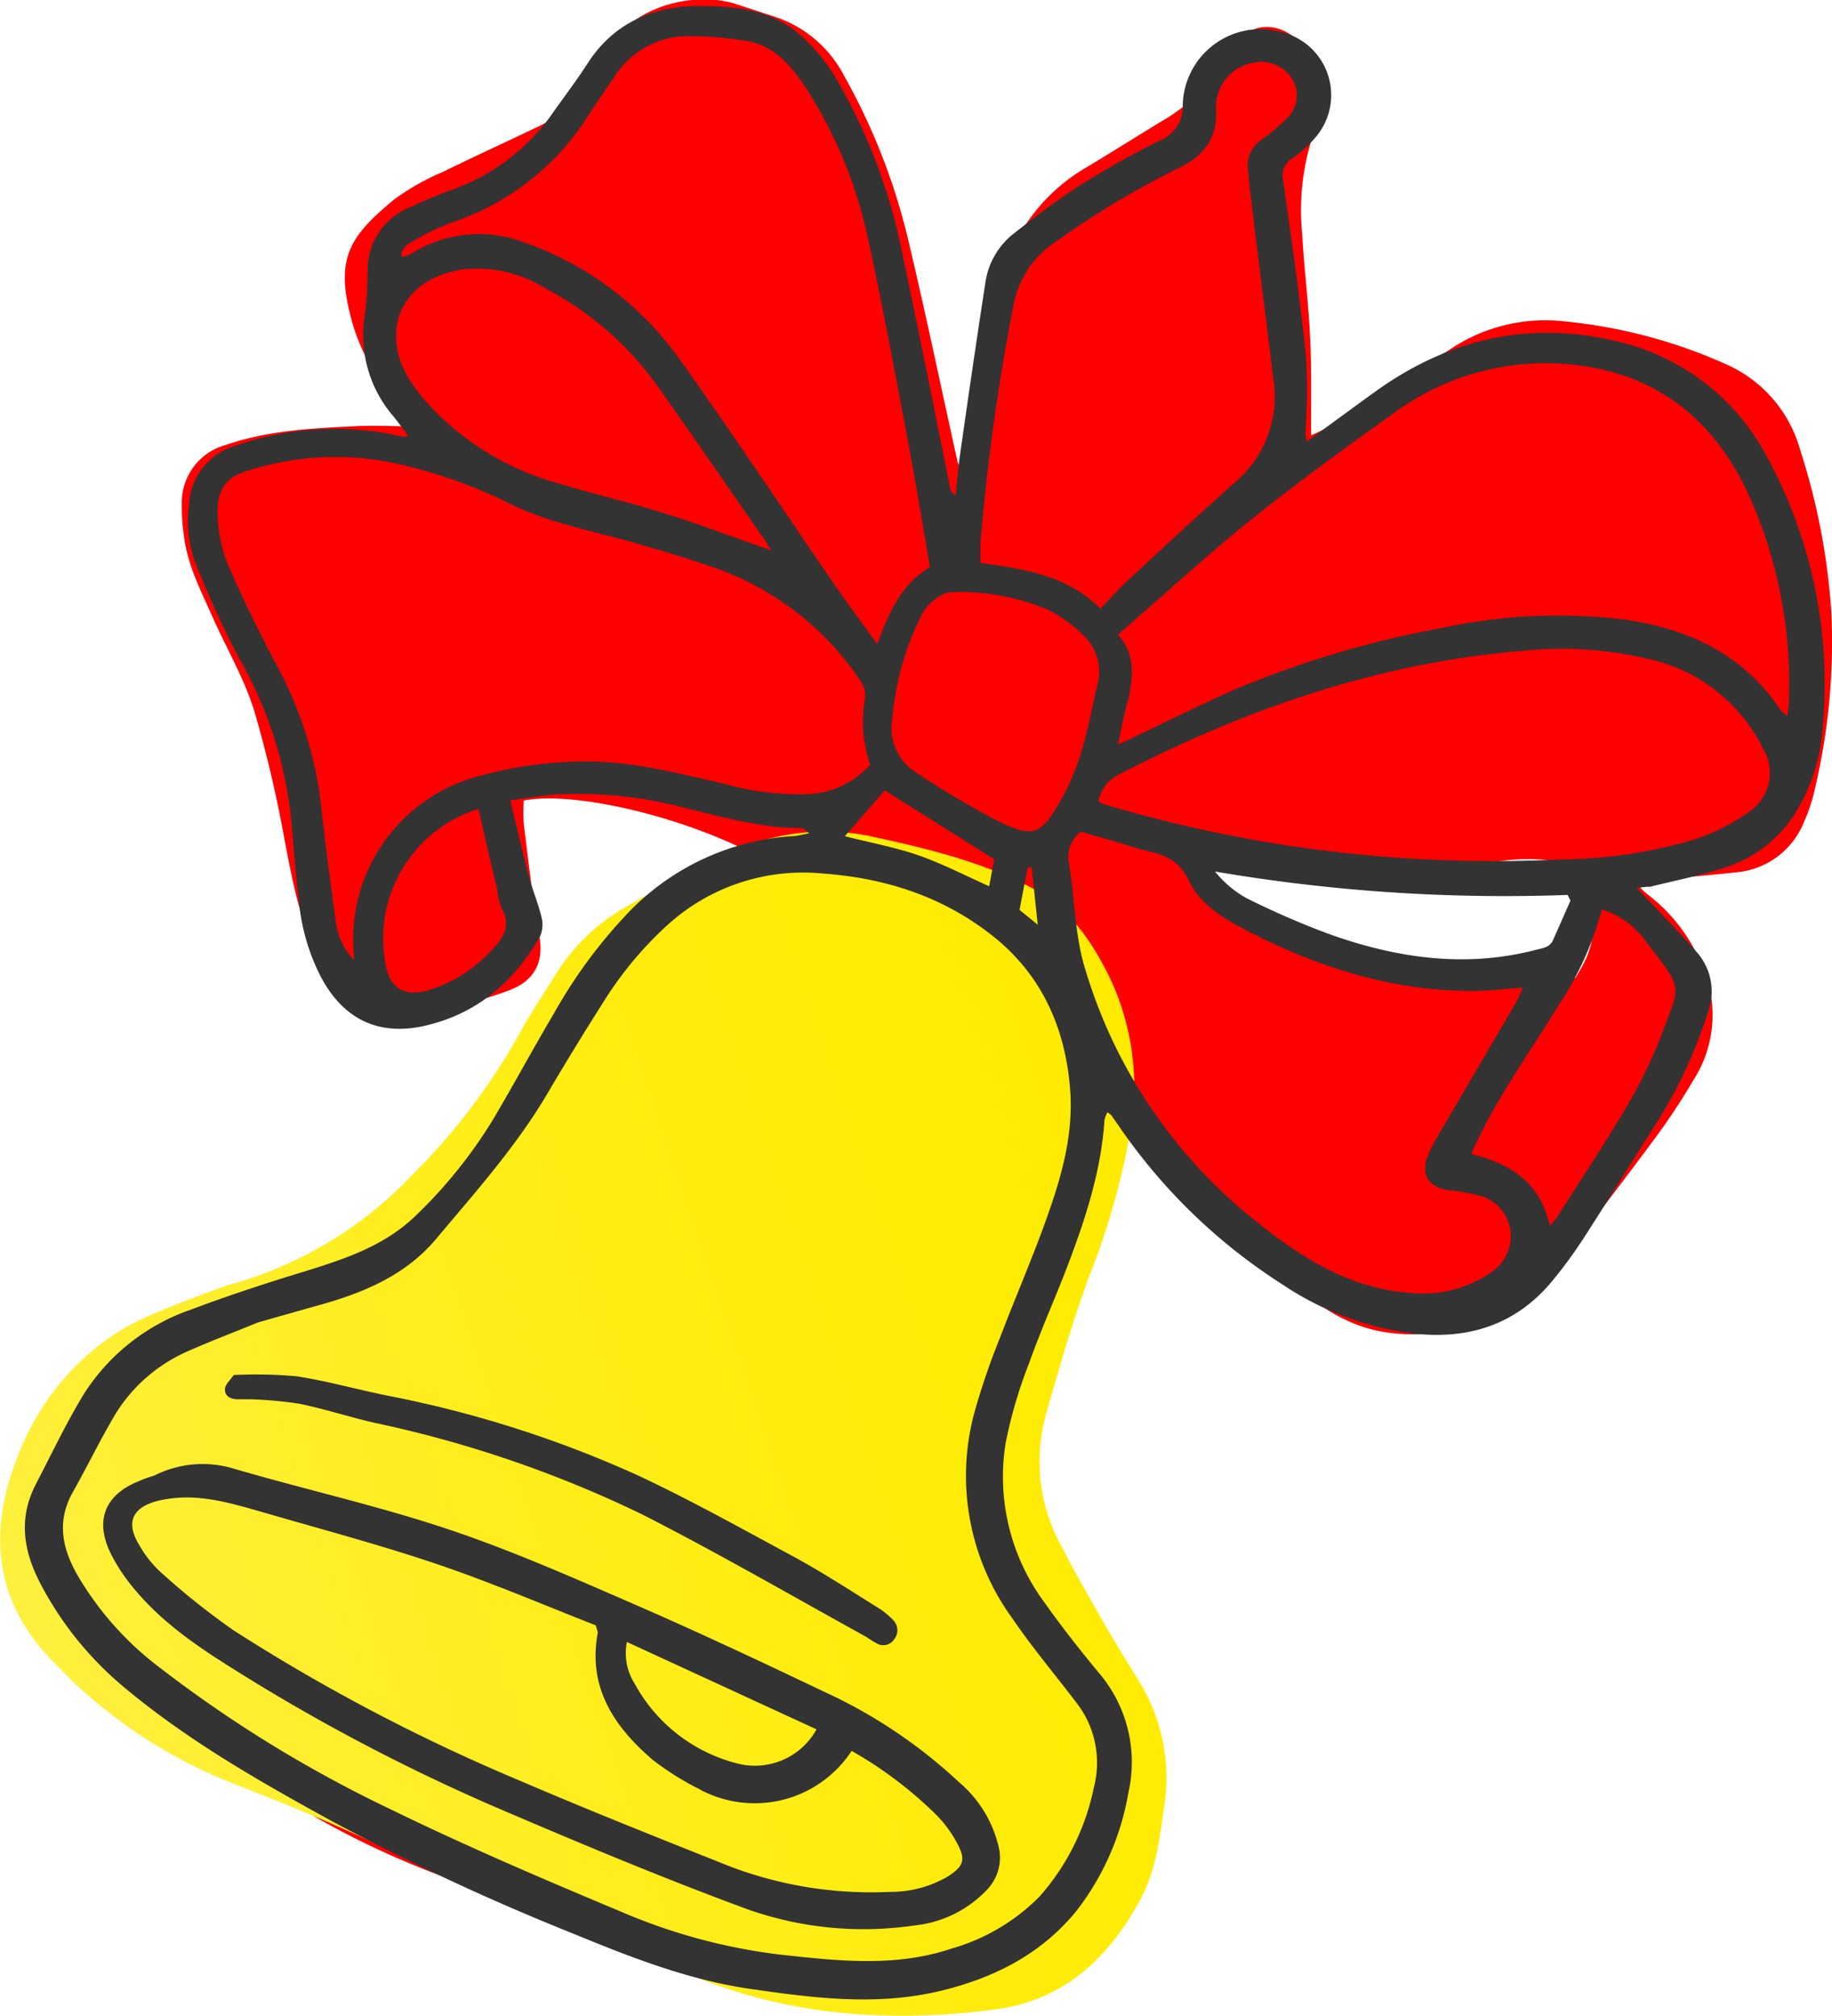 <?xml version="1.0" encoding="UTF-8"?> <svg xmlns="http://www.w3.org/2000/svg" xmlns:xlink="http://www.w3.org/1999/xlink" viewBox="0 0 175.34 192.85"> <defs> <linearGradient id="a" x1="151.44" y1="93.39" x2="270.28" y2="93.39" gradientTransform="translate(-168.81 123.21) rotate(-18.63)" gradientUnits="userSpaceOnUse"> <stop offset="0" stop-color="#fff03e"></stop> <stop offset="0.07" stop-color="#ffef38"></stop> <stop offset="0.45" stop-color="#ffed19"></stop> <stop offset="0.77" stop-color="#ffec07"></stop> <stop offset="1" stop-color="#ffeb00"></stop> </linearGradient> </defs> <title>Asset 18</title> <path d="M70.69,81c-7-3.29-16.22-5.27-20.56-4.41a16.83,16.83,0,0,0,0,2.25c.45,3.55.84,7.12,1.48,10.64.5,2.73-.56,4.47-3.13,5.36a34.09,34.09,0,0,1-8.32,1.92c-4.78.42-8-1.52-10-5.87-1.6-3.35-2.22-6.92-2.92-10.51A118.32,118.32,0,0,0,24.33,68c-.95-3.08-2.64-5.93-3.95-8.89-1.13-2.55-2.43-5-2.78-7.86a18.45,18.45,0,0,1-.2-3,5.71,5.71,0,0,1,4.17-5.67c4-1.38,8.18-1.6,12.35-1.8,2-.1,4,0,6.36.06-.54-.62-.86-1.06-1.25-1.42a18.42,18.42,0,0,1-5.24-8.32c-1.87-6.38-.35-8.44,3.91-12a23.1,23.1,0,0,1,4.66-2.64c3.15-1.55,6.37-3,9.51-4.53a12.16,12.16,0,0,0,6-6.4c2-5,8.68-6.46,12.67-5.11l3.79,1.24a11.55,11.55,0,0,1,6.47,5.61A60.54,60.54,0,0,1,87,23.27c1.64,6.9,3.08,13.85,4.62,20.78a1.46,1.46,0,0,0,.57.9c.25-1.19.51-2.37.74-3.56.83-4.17,1.75-8.32,2.44-12.5A17.66,17.66,0,0,1,104,16c2.39-1.43,4.75-2.92,7.13-4.37a17.3,17.3,0,0,0,6.51-6.53c1.56-2.9,4.36-3.35,6.76-1.1a6.49,6.49,0,0,1,1.73,7.65,23,23,0,0,0-1.5,10.72c.18,3.31.61,6.61.76,9.92.15,3,.07,6.08.1,9.35a13.94,13.94,0,0,0,1.46-.7c3.92-2.47,7.84-5,11.75-7.46a16.33,16.33,0,0,1,11.14-2.72A49.16,49.16,0,0,1,165.53,35a12.64,12.64,0,0,1,6.75,8,64.15,64.15,0,0,1,3,15.61,61,61,0,0,1-1.61,17,15.25,15.25,0,0,1-1,3,7.69,7.69,0,0,1-6.34,4.83c-2.31.26-4.62.44-6.93.67-.85.09-1.69.23-2.83.38a10.2,10.2,0,0,0,1.11,1.07,16.38,16.38,0,0,1,5.4,7.25,11.53,11.53,0,0,1-1,10.52,63.59,63.59,0,0,1-4,6q-4.57,6.15-9.31,12.17c-4.28,5.46-13.26,7.73-19.48,5a15.57,15.57,0,0,1-3.26-1.89c-5-3.94-10-7.86-14.38-12.54-1.76-1.89-3.38-3.9-5.15-6a5.3,5.3,0,0,0-.42,1c-1.28,6.28-3.64,12.19-6.09,18.08-2.07,5-3.54,10.15-3.28,15.65A23.82,23.82,0,0,0,100.17,152c1.8,3,3.68,6,5.48,9,.67,1.14,1.22,2.36,1.83,3.54,2.61,5,2.21,10-.18,14.93a20.16,20.16,0,0,1-11.11,10.58,19.93,19.93,0,0,1-9.4,1,121.37,121.37,0,0,1-21.43-4.35c-6.73-2-13.49-4-20.17-6.19A82.41,82.41,0,0,1,25.56,171c-6.14-4.07-12.28-8.13-18.38-12.26a33.74,33.74,0,0,1-3.51-2.94,7.71,7.71,0,0,1-2.29-8c.44-2,.9-4,1.36-6,1.72-7.41,6.55-12.24,13-15.69,3-1.62,6.44-2,9.76-2.62a36.93,36.93,0,0,0,9.63-3.07,20.66,20.66,0,0,0,8-7.29c2.23-3.44,4.25-7,6.25-10.62a78.28,78.28,0,0,1,5.85-9.7,35,35,0,0,1,9.89-8.53C66.94,83.22,68.71,82.19,70.69,81Zm80.08,12.58c.39-.68.64-1.07.84-1.49a7.92,7.92,0,0,0-.29-7.8c-.46-.8-1.34-1.78-2.12-1.87a19.57,19.57,0,0,0-6.3.07,23.68,23.68,0,0,1-7.29.59c-5.61-.53-11.21-1.2-16.81-1.79a7.86,7.86,0,0,0-4.39.4c1.76,1.81,3.41,3.43,5,5.13a12.4,12.4,0,0,0,6.35,3.48,61.37,61.37,0,0,0,19.32,1.93C147,92.12,149,91.89,150.77,93.59Z" fill="red"></path> <path d="M21.62,123a37.86,37.86,0,0,0,17.85-10.61,60.39,60.39,0,0,0,10.2-13.42c1.07-2,2.35-3.86,3.53-5.78a19.05,19.05,0,0,1,6.86-6.52c2.81-1.62,5.73-3.07,8.64-4.5A21.58,21.58,0,0,1,83,79.94c5.31,1.13,10.61,2.38,15.5,4.88,3.7,1.88,5.9,5.05,7.66,8.61a24.33,24.33,0,0,1,2,14.93,70.83,70.83,0,0,1-3.91,13.74c-1.61,4.34-2.89,8.82-4.16,13.28a16.76,16.76,0,0,0,1.5,12.55c1.24,2.41,2.59,4.77,3.94,7.13,1.12,1.95,2.3,3.87,3.49,5.79a17.66,17.66,0,0,1,2.37,12.23c-.42,3-.79,5.92-2.23,8.61-3.05,5.67-7.37,9.72-14,10.57-9.34,1.19-18.55.7-27.44-2.67-10.85-4.12-21.62-8.45-32.15-13.39-4.56-2.14-9.27-4-13.94-5.84a47.63,47.63,0,0,1-17-11.87c-5.28-5.66-5.71-12.3-2.89-19.27A24.5,24.5,0,0,1,9.11,129a22.22,22.22,0,0,1,4.53-2.84C16.6,124.83,19.66,123.73,21.62,123Z" fill="url(#a)"></path> <path d="M156.69,85c2,2.1,3.86,4,5.67,6.05a5.67,5.67,0,0,1,1.11,5.78,45.32,45.32,0,0,1-5.26,11.12c-2.24,3.53-4.43,7.09-6.7,10.6a44.34,44.34,0,0,1-2.94,4c-3.53,4.28-8.2,5.67-13.55,5a29,29,0,0,1-12.35-4.71,54.45,54.45,0,0,1-15.6-15.13c-.23-.33-.46-.65-.7-1a2.22,2.22,0,0,0-.38-.29,3,3,0,0,0-.28.73c-.33,5-1.88,9.62-3.63,14.21-1.16,3-2.5,6-3.59,9.07a44.08,44.08,0,0,0-2.24,7.63A20.2,20.2,0,0,0,100,153.36c1.61,2.27,3.33,4.46,5.11,6.61A13.16,13.16,0,0,1,108,171.5a25.37,25.37,0,0,1-5,11.35c-3.32,4.06-7.73,6.32-12.77,7.57-6.16,1.53-12.27.75-18.37-.13-5.9-.85-11.42-3-16.88-5.25A227.75,227.75,0,0,1,32,174.36c-6.93-3.8-13.8-7.69-19.91-12.76a32.48,32.48,0,0,1-8.23-10.11c-1.64-3.15-2.11-6.26-.42-9.51,1.5-2.88,2.89-5.83,4.58-8.6a19.78,19.78,0,0,1,10.29-8.1c3.22-1.21,6.5-2.3,9.8-3.32,4.26-1.31,8.57-2.55,11.84-5.81a45.67,45.67,0,0,0,7.21-9c2-3.36,3.85-6.81,5.85-10.18a47.73,47.73,0,0,1,7.33-9.87A23.91,23.91,0,0,1,75.74,80c.48,0,1-.15,1.71-.28-.42-.29-.57-.49-.72-.49-3.77,0-7.35-1-11-1.89A40.08,40.08,0,0,0,53.36,76c-1.5.11-3,.37-4.52.57.63,2.6,1.18,5,1.8,7.34.34,1.27.86,2.49,1.17,3.77a2.86,2.86,0,0,1-.11,1.88c-2.55,4.47-6.18,7.55-11.33,8.64-4.93,1-7.91-1.42-9.68-4.78a19.79,19.79,0,0,1-2.06-7c-.29-2.5-.51-5-.71-7.52a39.12,39.12,0,0,0-5.07-16,93.18,93.18,0,0,1-4-8.68,11.49,11.49,0,0,1-.74-6.06,6.15,6.15,0,0,1,4.48-5.53,28.79,28.79,0,0,1,14.32-1.18l1.76.34s.12,0,.39-.13c-.49-.63-.93-1.23-1.39-1.81A11.87,11.87,0,0,1,34.94,30a35.19,35.19,0,0,0,.25-4.36,6.4,6.4,0,0,1,4.12-5.83,38.38,38.38,0,0,1,3.86-1.62A19.85,19.85,0,0,0,53,10.67c1.08-1.52,2.2-3,3.21-4.56C58.68,2.25,62.39.6,66.81.58c3.33,0,6.65.26,9.44,2.48a17.05,17.05,0,0,1,3.92,4.71,53.64,53.64,0,0,1,6.19,16.51c1.6,7.46,3.06,14.95,4.58,22.43a.94.94,0,0,0,.53.67c.14-1.35.24-2.71.44-4.06.77-5.39,1.55-10.77,2.38-16.14a7.28,7.28,0,0,1,2.65-4.77c2.09-1.63,4.19-3.25,6.42-4.67A82.75,82.75,0,0,1,111,13.45a3.5,3.5,0,0,0,2.2-3.39,7.43,7.43,0,0,1,9.41-7,6.2,6.2,0,0,1,3.3,10.08,11.32,11.32,0,0,1-2.21,2,1.92,1.92,0,0,0-.88,2.18c.8,5.64,1.61,11.29,2.2,17a58.57,58.57,0,0,1-.08,7.13,6,6,0,0,0,.14.79c2.26-1.65,4.37-3.2,6.5-4.74,7.13-5.15,15-6.92,23.56-4.75a21.69,21.69,0,0,1,14,11,45.3,45.3,0,0,1,5.29,25.95,17.61,17.61,0,0,1-2.29,7.55,12.28,12.28,0,0,1-6.9,5.7c-2.39.8-4.87,1.28-7.31,1.89C157.5,84.83,157.05,84.89,156.69,85Zm-132,41.52c-2.22.91-4.33,1.71-6.4,2.62a15.37,15.37,0,0,0-7.19,6.06c-1.46,2.44-2.69,5-4.1,7.5-1.55,2.73-1.12,5.25.35,7.89a30.21,30.21,0,0,0,8,9A122.35,122.35,0,0,0,37.18,173c7.27,3.55,14.72,6.74,22.18,9.86A55.25,55.25,0,0,0,74.66,187c5.48.6,11,1.23,16.36-.56a19.3,19.3,0,0,0,8.48-5,22.47,22.47,0,0,0,5.18-10.38,9.36,9.36,0,0,0-1.74-8.27c-2-2.63-4.15-5.17-6-7.89a23.17,23.17,0,0,1-3.6-20.05A69.48,69.48,0,0,1,95.7,128c1.47-3.85,3.11-7.62,4.49-11.49s2.52-7.84,2.25-12c-.4-6-2.67-11.22-7.47-15S84.68,84,78.73,83.57a19.29,19.29,0,0,0-14.86,4.94A35,35,0,0,0,57.67,96q-2.73,4.29-5.3,8.66c-3,5.07-6.88,9.4-10.62,13.86-3.09,3.68-7.36,5.32-11.84,6.52Zm9.17-34.69a3.62,3.62,0,0,0,0-.57A16.14,16.14,0,0,1,45.56,74.33a38.15,38.15,0,0,1,11.59-1.46c4.14.15,8.12,1.2,12.13,2.11a26.75,26.75,0,0,0,8.06,1,8.47,8.47,0,0,0,5.94-2.82,12.64,12.64,0,0,1-.49-6.33,2.48,2.48,0,0,0-.38-1.62A27.94,27.94,0,0,0,68.92,54.51c-2.56-.92-5.17-1.7-7.78-2.46-4.32-1.27-8.82-2-12.86-4.12a48,48,0,0,0-9.34-3.35A27.52,27.52,0,0,0,23.83,45c-2.11.6-3,1.69-3,3.9a13.37,13.37,0,0,0,.87,4.83c1.39,3.3,3,6.51,4.65,9.68A37.13,37.13,0,0,1,30.73,77c.38,3.69.9,7.37,1.39,11.05A6.29,6.29,0,0,0,33.84,91.79ZM107,71.23l.93-.42c3.54-1.67,7-3.43,10.62-5a95.1,95.1,0,0,1,19.63-5.76,52.1,52.1,0,0,1,17.39-.76c6.09.89,11.29,3.32,14.82,8.61a4.67,4.67,0,0,0,.69.61c.06-.69.14-1.21.15-1.73a44.14,44.14,0,0,0-3.66-19c-3.51-7.93-9.53-12.52-18.41-13a24.5,24.5,0,0,0-15.84,4.81c-4.59,3.26-9.15,6.58-13.54,10.1S111.3,57,107,60.72c1.62,1.78,1.5,3.91,1,6.12C107.59,68.23,107.35,69.64,107,71.23Zm-18-17C88.28,50.05,87.62,46,86.86,42c-1.21-6.39-2.38-12.78-3.78-19.13A43,43,0,0,0,77,8.21c-1.35-2-2.94-3.85-5.5-4.28a34,34,0,0,0-5.33-.47,8.39,8.39,0,0,0-7.4,3.93c-.77,1.16-1.58,2.3-2.34,3.46A24.66,24.66,0,0,1,43.09,21.34a23.53,23.53,0,0,0-3.57,1.74c-.56.3-1.13.67-1.1,1.47a2.45,2.45,0,0,0,.45-.05,3.36,3.36,0,0,0,.54-.26,12.16,12.16,0,0,1,10.89-1A30.56,30.56,0,0,1,64.89,34.16C70,41.28,74.81,48.58,79.77,55.79c1.3,1.89,2.67,3.72,4.19,5.83C85.11,58.57,86.21,55.93,89,54.27Zm14.45,25.34a3,3,0,0,0-1.14,3c.57,3.39.55,7,1.57,10.19a48.45,48.45,0,0,0,15.48,23.39c4.67,3.83,9.51,7.17,15.86,7.56a11.35,11.35,0,0,0,7.34-1.88,4.16,4.16,0,0,0,2-4.09,4,4,0,0,0-3-3.36,18.89,18.89,0,0,0-2.93-.51c-2-.32-2.71-1.6-1.92-3.43a11.11,11.11,0,0,1,.61-1.25c2.61-4.47,5.24-8.93,7.85-13.39a14.29,14.29,0,0,0,.57-1.32c-1.61.12-3,.3-4.37.32-7.89.11-15.17-2.21-22.09-5.8-2.2-1.14-4.43-2.49-5.49-4.74-.9-1.92-2.29-2.47-4.06-2.87-1.16-.26-2.28-.69-3.42-1Zm1.66-2.91a4,4,0,0,0,.5.27,130.61,130.61,0,0,0,43.85,5.29A45.53,45.53,0,0,0,162,80.36a19,19,0,0,0,5.3-2.62,4.49,4.49,0,0,0,1.42-6.15,16,16,0,0,0-10.92-8.54,35.87,35.87,0,0,0-11.86-.8c-13.93,1.12-26.83,5.59-39.13,12A3.63,3.63,0,0,0,105.12,76.7Zm.22-18.45c1-1,1.74-1.87,2.61-2.67,3.4-3.15,6.8-6.31,10.26-9.4a10.69,10.69,0,0,0,3.68-9.8c-.61-5.07-1.26-10.13-1.89-15.2-.2-1.64-.38-3.28-.56-4.93a3,3,0,0,1,1.39-2.89,19.91,19.91,0,0,0,2.26-1.92,3,3,0,0,0,.61-3.82A3.49,3.49,0,0,0,120,6a4.27,4.27,0,0,0-3.6,4.54c.12,2.63-1.16,4.35-3.49,5.49a83.17,83.17,0,0,0-11.92,7.14,9.18,9.18,0,0,0-4,6.11,207.84,207.84,0,0,0-3.15,22.64c0,.63,0,1.27,0,1.93C98,54.45,102.1,55,105.34,58.25Zm-31.55-5.6c-.32-.52-.48-.8-.67-1.07-3.4-4.89-6.77-9.79-10.21-14.65a30.71,30.71,0,0,0-10.7-9.3,12.34,12.34,0,0,0-7.79-1.83c-6.33.93-8,6.18-5.19,10.61a16.22,16.22,0,0,0,1.55,2.05,26.41,26.41,0,0,0,12.31,7.72c3.73,1.14,7.54,2,11.27,3.21C67.45,50.34,70.48,51.5,73.79,52.65ZM90.6,56.72a4.62,4.62,0,0,0-2.55,2.43,27.23,27.23,0,0,0-2.66,9.72,5,5,0,0,0,2.23,5,83.57,83.57,0,0,0,7.83,4.65c3.59,1.74,4.18,1.38,6.2-2.19,1.9-3.35,2.55-7.06,3.36-10.75a4.76,4.76,0,0,0-1.27-4.75,13.51,13.51,0,0,0-3.49-2.52,21.82,21.82,0,0,0-8.31-1.67A7.87,7.87,0,0,0,90.6,56.72ZM153.31,87a30.71,30.71,0,0,1-4.15,9.19c-1.51,2.49-3.16,4.9-4.68,7.39a58.22,58.22,0,0,0-3.68,6.82c3.82.93,6.63,2.76,7.53,6.89.34-.42.57-.65.74-.91,2.27-3.58,4.63-7.11,6.77-10.77a46.43,46.43,0,0,0,3.4-7.16c1.58-4.23,1.83-3.81-1.56-8.17A8.22,8.22,0,0,0,153.31,87Zm-3-.84-.27-.54a164.75,164.75,0,0,1-33.75-2.24,10.18,10.18,0,0,0,3,2.54,77.8,77.8,0,0,0,8.19,3.54c6.36,2.23,12.86,3.15,19.53,1.41.67-.17,1.31-.22,1.63-.93ZM45.79,77.39a13,13,0,0,0-8.86,15c.44,2.26,1.92,3,4.14,2.33a13.81,13.81,0,0,0,5.84-3.65c1.14-1.18,2.11-2.39,1.1-4.18a6.74,6.74,0,0,1-.41-1.73C47,82.64,46.43,80.13,45.79,77.39Zm49.39,4.83-10.5-6.6L80.86,80c2.6.66,5,1.1,7.19,1.88s4.35,1.89,6.62,2.91C94.86,83.83,95,82.93,95.18,82.22Zm2.4,4.83c.49.41,1,.8,1.74,1.42-.22-2.08-.4-3.78-.57-5.49h-.39C98.1,84.3,97.85,85.64,97.58,87.05Z" fill="#333"></path> <path d="M14.81,141.15a10.25,10.25,0,0,1,7.5-.66c6.82,2,13.76,3.54,20.48,5.78,6,2,11.86,4.58,17.7,7.12,6.2,2.69,12.32,5.57,18.43,8.48a48.42,48.42,0,0,1,12.83,8.6,11.59,11.59,0,0,1,3.86,6.34,4.42,4.42,0,0,1-1.16,4,11.13,11.13,0,0,1-7,3.41,33.33,33.33,0,0,1-15.89-1.55c-7.52-2.77-14.94-5.85-22.31-9A185.9,185.9,0,0,1,24.47,161c-4.18-2.59-8.4-5.11-11.59-8.95a17.21,17.21,0,0,1-2.3-3.46c-1.53-3.14-.52-5.6,2.7-6.88C13.89,141.43,14.53,141.25,14.81,141.15Zm66.7,26.36A11.09,11.09,0,0,1,66.8,171.1a26.41,26.41,0,0,1-4.35-2.75c-3.68-3.16-6.21-6.91-5.24-12.13,0-.12-.06-.25-.19-.72-4.91-1.92-10-4.1-15.17-5.85-5.52-1.87-11.17-3.36-16.79-5-3.17-.9-6.32-1.87-9.74-1.11-2.55.57-3.39,2-2,4.26a10.6,10.6,0,0,0,1.94,2.5A69.19,69.19,0,0,0,22.39,156a179,179,0,0,0,27.46,14.4c6.64,2.85,13.37,5.52,20.08,8.19A38.06,38.06,0,0,0,85.17,181a10.79,10.79,0,0,0,5.52-1.46c1.57-1,1.78-1.64.87-3.28a11.56,11.56,0,0,0-1.87-2.55A38.61,38.61,0,0,0,81.51,167.51Zm-3.36-2.06L60,157.09a5.45,5.45,0,0,0,.75,4,15.53,15.53,0,0,0,10,7.67A6.74,6.74,0,0,0,78.15,165.45Z" fill="#333"></path> <path d="M22.37,131.55a44.43,44.43,0,0,1,6,.12c2.94.45,5.82,1.27,8.74,1.86a107.22,107.22,0,0,1,24,7.65c5.1,2.39,10,5.14,15,7.83,2.67,1.46,5.23,3.13,7.82,4.74A7.72,7.72,0,0,1,85.49,155a1.39,1.39,0,0,1,.09,1.84,1.25,1.25,0,0,1-1.76.33c-.42-.21-.78-.5-1.19-.72-7-3.87-14-7.91-21.12-11.54a111.83,111.83,0,0,0-25.72-8.8c-2.39-.55-4.73-1.32-7.13-1.81a39,39,0,0,0-4.73-.43c-.39,0-.79,0-1.19,0-.66,0-1.26-.3-1.21-1C21.56,132.46,22,132.08,22.37,131.55Z" fill="#333"></path> </svg> 